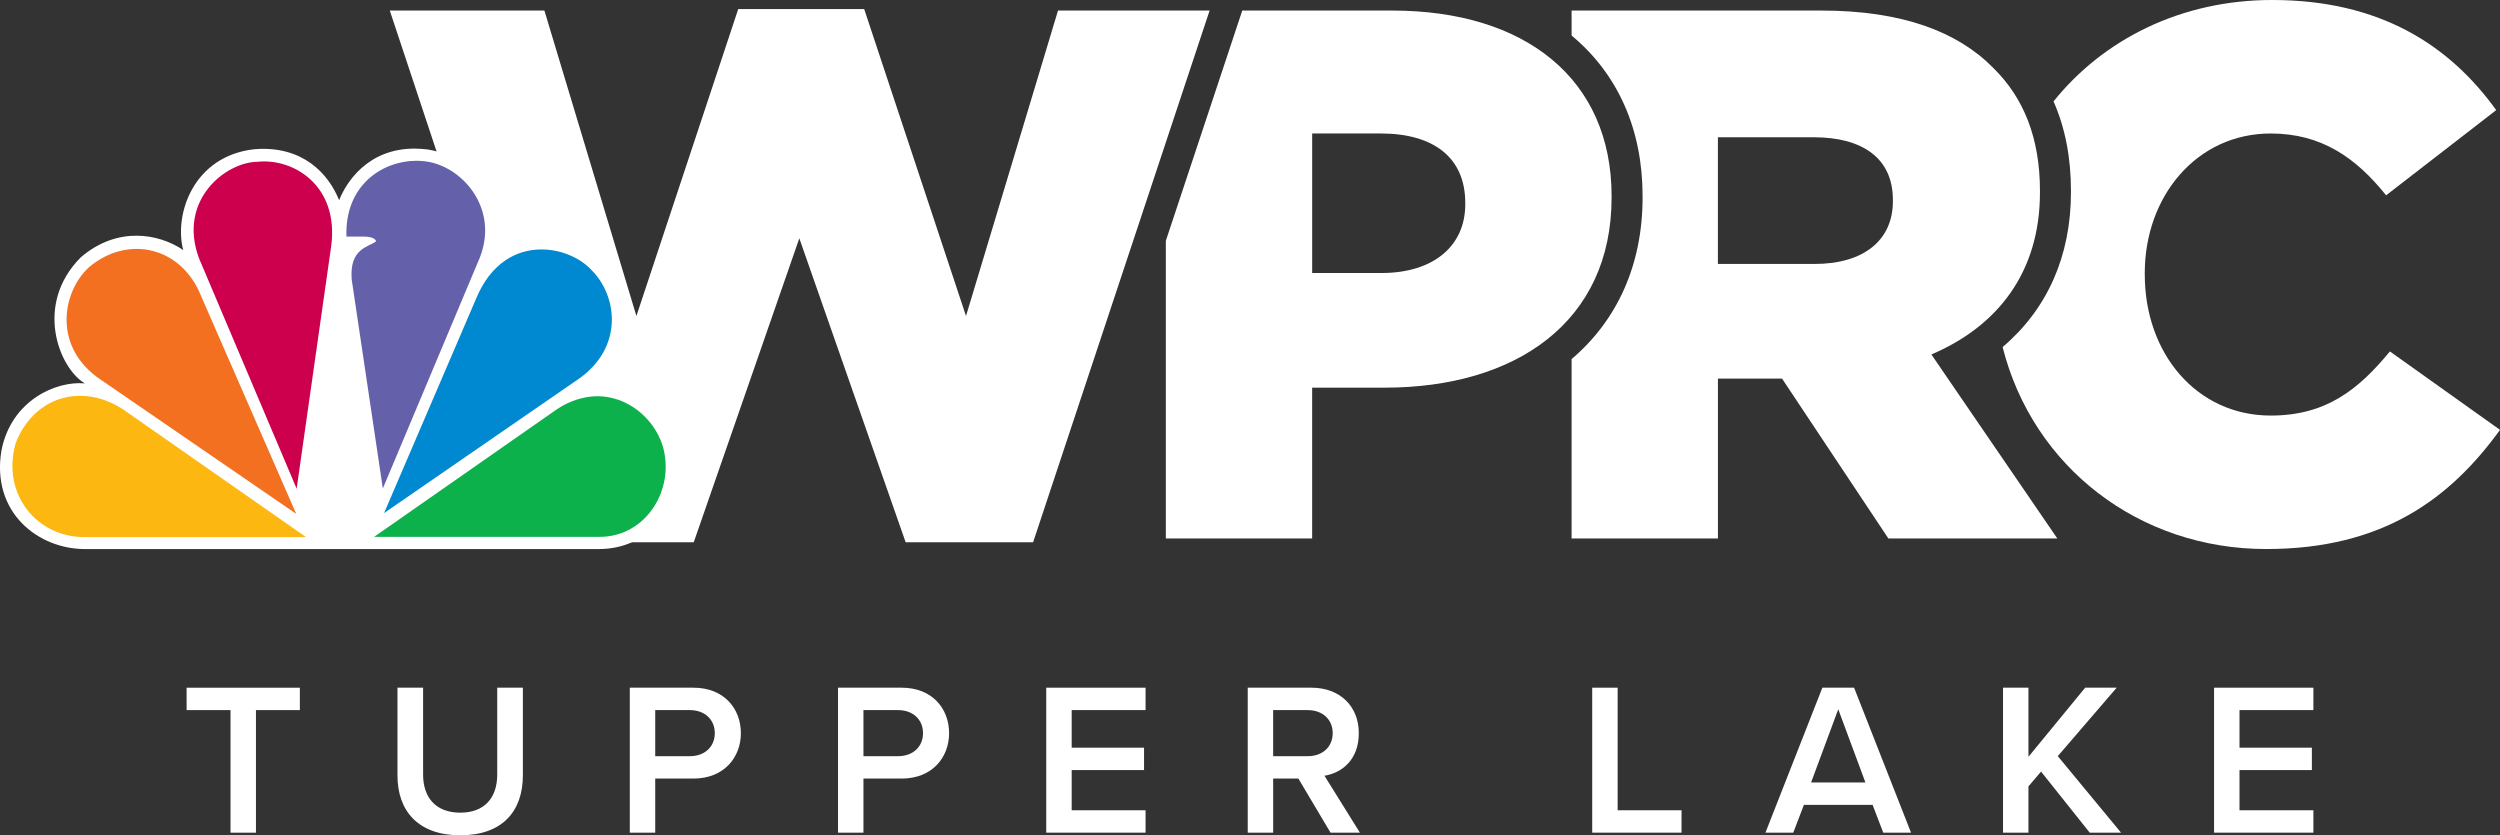 <?xml version="1.0" encoding="UTF-8"?>
<svg id="Layer_1" data-name="Layer 1" xmlns="http://www.w3.org/2000/svg" viewBox="0 0 1229.83 410.9">
  <rect x="0" y="0" width="1229.83" height="410.9" fill="#333333" stroke="none"/>
  <defs>
    <style>
      .cls-1 {
        fill: #fff;
      }

      .cls-2 {
        fill: #f37021;
      }

      .cls-3 {
        fill: #cc004c;
      }

      .cls-4 {
        fill: #0db14b;
      }

      .cls-5 {
        fill: #fcb711;
      }

      .cls-6 {
        fill: #0089d0;
      }

      .cls-7 {
        fill: #6460aa;
      }
    </style>
  </defs>
  <path class="cls-1" d="m1175.66,172.89c-15.58,18.92-31.54,31.54-58.62,31.54-36.36,0-61.96-30.42-61.96-69.38v-.74c0-37.84,25.6-68.64,61.96-68.64,24.86,0,41.92,11.87,56.76,30.42l54.17-41.92c-23-31.91-57.14-54.17-110.19-54.17-44.83,0-83.02,19.29-107.58,49.88,5.69,12.89,8.57,27.59,8.57,43.98v.74c0,31.41-11.73,57.57-33.62,76.13,14.91,59.06,67.15,99.36,129.67,99.36,57.51,0,90.53-24.86,115.02-58.62l-54.17-38.59Z"/>
  <path class="cls-1" d="m950.09,174.38c32.28-13.73,53.43-40.07,53.43-79.77v-.74c0-25.6-7.79-45.63-23-60.48-17.44-17.81-44.89-28.2-84.59-28.2h-122.81v12.29s.05.04.07.05c22.8,18.97,34.85,46.26,34.85,78.92v.74c0,33.21-12.6,60.51-34.92,79.45v88.25h71.98v-78.66h31.54l52.31,78.66h83.11l-61.96-90.53Zm-18.92-75.32c0,18.92-14.1,30.79-38.59,30.79h-47.49v-62.33h47.12c24.12,0,38.96,10.39,38.96,30.79v.74Z"/>
  <path class="cls-1" d="m684.82,5.19h-73.71l-37.6,113.27v146.44h71.98v-74.2h35.62c64.56,0,111.68-32.28,111.68-93.5v-.74c0-57.51-42.3-91.27-107.97-91.27Zm35.99,95.35c0,20.41-15.58,33.76-41.18,33.76h-34.13v-68.64h33.76c25.97,0,41.55,11.87,41.55,34.13v.74Z"/>
  <path class="cls-1" d="m191.75,5.19h76.06l45.26,150.26L363.16,4.45h61.96l50.09,151L520.47,5.19h74.57l-86.82,261.57h-62.7l-52.31-149.52-51.94,149.52h-62.7L191.75,5.19Z"/>
  <path id="path3113" class="cls-1" d="m166.83,98.5c-5.2-13-17.9-27-41.6-25.1-30.3,3.3-39.7,32.3-35.1,49.6-12.1-8.2-32.5-11.8-50.4,3.6-23.1,23.2-10.7,54.5,2,62-14-1.3-36.1,8.2-41,32.9-5.2,30.7,18.2,48.6,41,48.6h252.8c26.4,0,41-22.8,39.3-44.3-2.6-28.1-28.3-38.8-42.3-36.5,11.7-6.5,27.3-37.2,3.6-61.3-18.9-17.9-42.9-11.4-51.4-3.6,4.6-15-2.9-46-33.5-50.9-2.1-.2-4.2-.4-6.1-.4-23.5-.1-34,17-37.3,25.4"/>
  <path id="path3115" class="cls-2" d="m43.83,131.4c-13.3,12.1-18.2,39.5,5.9,55.5l96,65.9-46.6-106.7c-9.8-25.1-36.4-30.6-55.3-14.7"/>
  <path id="path3117" class="cls-3" d="m126.43,79.6c-15.6.3-39,18.9-28.6,47.3l48.1,113.5,17-119.4c3.9-29.7-18.6-43.4-36.5-41.4"/>
  <path id="path3119" class="cls-7" d="m170.43,116.4h9.1s4.9,0,5.5,2.3c-3.6,2.9-13.3,3.3-12,18.9l15.3,102.7,47.8-113.8c9.8-25.4-10.7-46.6-29-47.3-.8-.1-1.7-.1-2.6-.1-16.3.1-35,11.9-34.1,37.3"/>
  <path id="path3121" class="cls-6" d="m234.13,147.1l-45.2,105.3,96-66.2c22.1-15.7,18.6-40.8,6.2-53.2-5.2-5.8-14.7-10.3-24.8-10.3-12,0-24.8,6.4-32.2,24.4"/>
  <path id="path3123" class="cls-4" d="m274.13,201.2l-90.1,62.9h111c22.8,0,37.4-23.5,30.9-45-4.4-13.5-17.2-24.2-32.2-24.2-6.3.1-13,2-19.6,6.3"/>
  <path id="path3125" class="cls-5" d="m41.23,264.2h109.3l-90.1-62.9c-20.8-13.4-44.2-5.6-52.7,16.7-7.2,25.3,10.7,46.2,33.5,46.2"/>
  <g>
    <path class="cls-1" d="m113.4,409.62v-60.3h-21.6v-11.01h55.71v11.01h-21.6v60.3h-12.51Z"/>
    <path class="cls-1" d="m195.52,338.3h12.62v42.77c0,11.33,6.31,18.71,18.28,18.71s18.18-7.38,18.18-18.71v-42.77h12.62v43.09c0,17.75-10.16,29.51-30.79,29.51s-30.9-11.87-30.9-29.4v-43.2Z"/>
    <path class="cls-1" d="m309.82,409.62v-71.32h31.33c14.97,0,23.31,10.26,23.31,22.35s-8.45,22.35-23.31,22.35h-18.82v26.62h-12.51Zm29.62-60.3h-17.11v22.67h17.11c7.06,0,12.19-4.49,12.19-11.33s-5.13-11.33-12.19-11.33Z"/>
    <path class="cls-1" d="m412.25,409.62v-71.32h31.33c14.97,0,23.31,10.26,23.31,22.35s-8.45,22.35-23.31,22.35h-18.82v26.62h-12.51Zm29.62-60.3h-17.11v22.67h17.11c7.06,0,12.19-4.49,12.19-11.33s-5.13-11.33-12.19-11.33Z"/>
    <path class="cls-1" d="m514.68,409.62v-71.32h48.86v11.01h-36.35v18.5h35.6v11.01h-35.6v19.78h36.35v11.01h-48.86Z"/>
    <path class="cls-1" d="m654.53,409.62l-15.82-26.62h-12.4v26.62h-12.51v-71.32h31.33c14.11,0,23.31,9.2,23.31,22.35s-8.34,19.57-16.89,20.96l17.43,28.01h-14.43Zm-11.12-60.3h-17.11v22.67h17.11c7.06,0,12.19-4.49,12.19-11.33s-5.13-11.33-12.19-11.33Z"/>
    <path class="cls-1" d="m783.26,409.62v-71.32h12.51v60.3h31.43v11.01h-43.94Z"/>
    <path class="cls-1" d="m926.43,409.62l-5.24-13.69h-33.79l-5.24,13.69h-13.69l28.01-71.32h15.61l28.01,71.32h-13.69Zm-22.13-60.73l-13.37,36.03h26.73l-13.37-36.03Z"/>
    <path class="cls-1" d="m1028.01,409.62l-23.95-30.05-6.2,7.27v22.77h-12.51v-71.32h12.51v34l27.91-34h15.5l-28.98,33.68,31.11,37.64h-15.4Z"/>
    <path class="cls-1" d="m1089.17,409.62v-71.32h48.86v11.01h-36.35v18.5h35.6v11.01h-35.6v19.78h36.35v11.01h-48.86Z"/>
  </g>
</svg>
